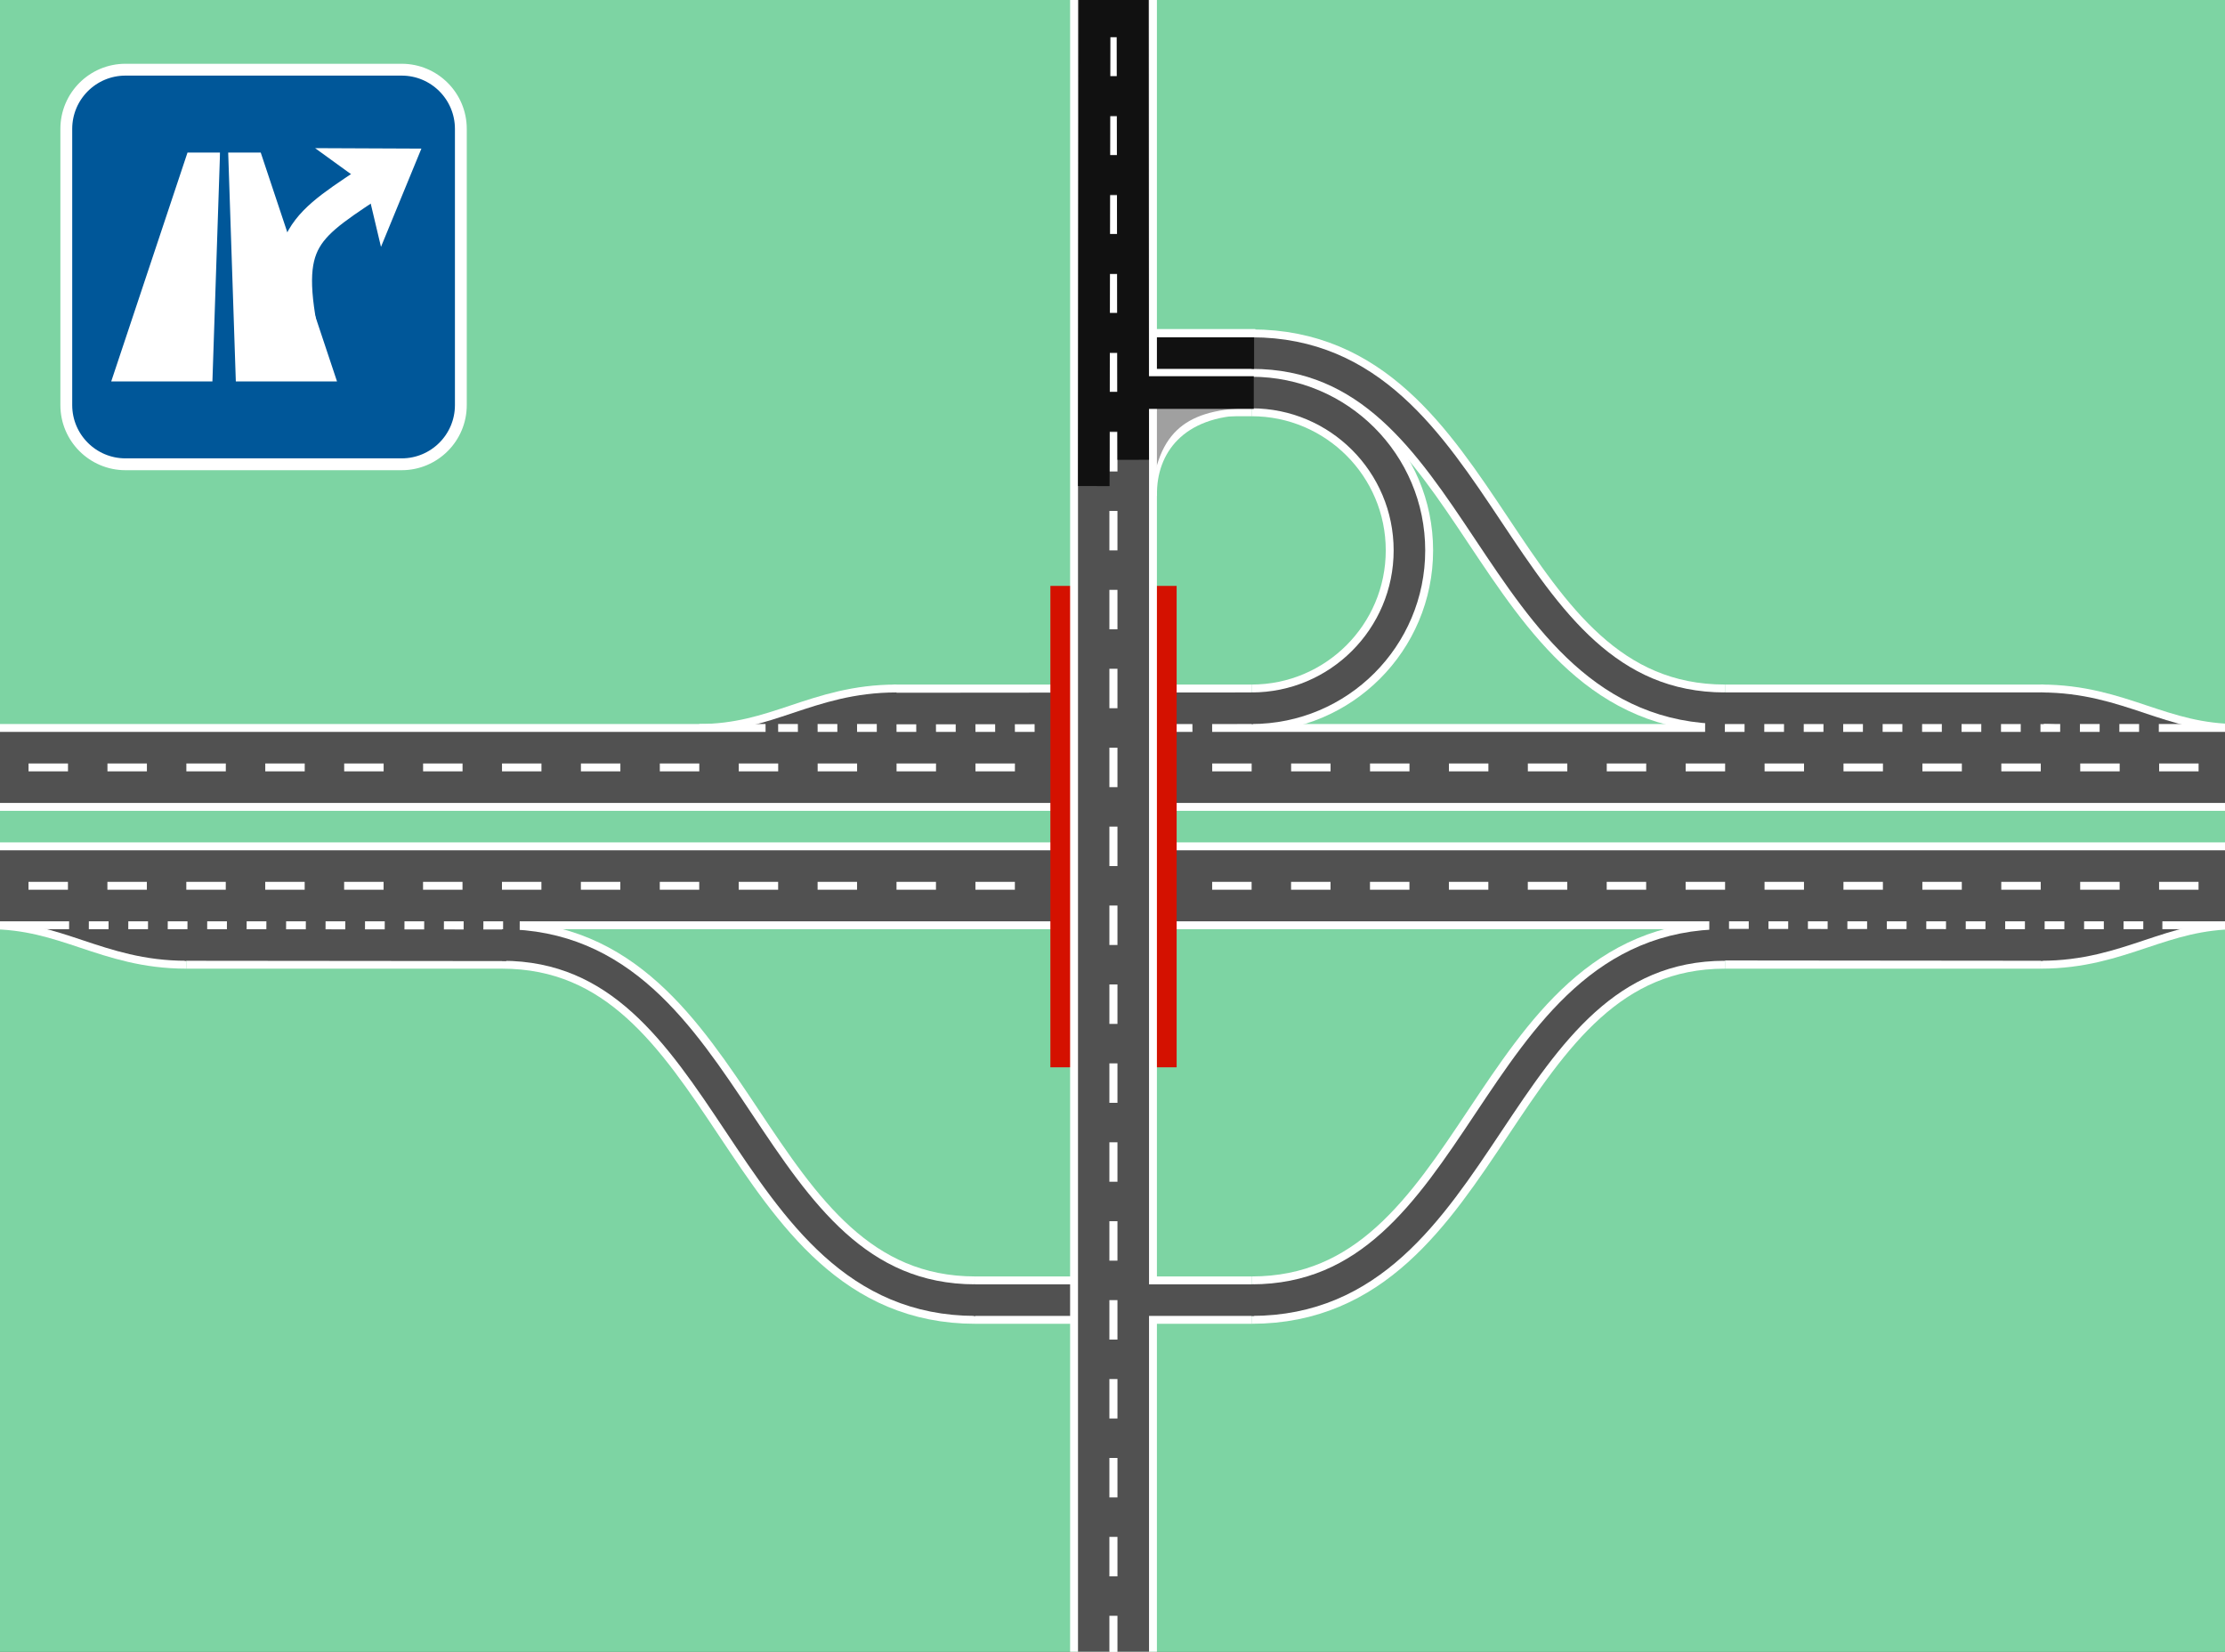 <?xml version="1.0" encoding="UTF-8" standalone="no"?>
<svg
   xmlns:dc="http://purl.org/dc/elements/1.1/"
   xmlns:cc="http://creativecommons.org/ns#"
   xmlns:rdf="http://www.w3.org/1999/02/22-rdf-syntax-ns#"
   xmlns:svg="http://www.w3.org/2000/svg"
   xmlns="http://www.w3.org/2000/svg"
   xmlns:sodipodi="http://sodipodi.sourceforge.net/DTD/sodipodi-0.dtd"
   xmlns:inkscape="http://www.inkscape.org/namespaces/inkscape"
   width="1164pt"
   height="864pt"
   viewBox="0 0 1164 864"
   version="1.1"
   id="svg2"
   inkscape:version="0.48.2 r9819"
   sodipodi:docname="AS Teilkleeblatt 6Ramp 4on.svg">
  <rect x="0" y="0" width="1164" height="864" fill="#333333" stroke="none"/>
  <defs
     id="defs161" />
  <sodipodi:namedview
     pagecolor="#ffffff"
     bordercolor="#666666"
     borderopacity="1"
     objecttolerance="10"
     gridtolerance="10"
     guidetolerance="10"
     inkscape:pageopacity="0"
     inkscape:pageshadow="2"
     inkscape:window-width="1280"
     inkscape:window-height="966"
     id="namedview159"
     showgrid="false"
     inkscape:zoom="0.61806369"
     inkscape:cx="872.73568"
     inkscape:cy="509.9712"
     inkscape:window-x="0"
     inkscape:window-y="26"
     inkscape:window-maximized="1"
     inkscape:current-layer="svg2" />
  <g
     id="g4016">
    <path
       style="fill:#7dd4a3;fill-opacity:1;fill-rule:evenodd;stroke:#7dd4a3;stroke-width:4.128;stroke-linecap:butt;stroke-linejoin:miter;stroke-miterlimit:10;stroke-opacity:1"
       d="m -5.737,-1.066 1176.534,0 0,866.92 -1176.534,0 z m 0,0"
       id="path7"
       inkscape:connector-curvature="0" />
    <path
       style="fill:none;stroke:#ffffff;stroke-width:24.769;stroke-linecap:butt;stroke-linejoin:miter;stroke-miterlimit:10;stroke-opacity:1"
       d="m 97.468,494.317 c -41.282,0 -61.923,-20.641 -103.205,-20.641"
       id="path37"
       inkscape:connector-curvature="0" />
    <path
       style="fill:none;stroke:#ffffff;stroke-width:24.769;stroke-linecap:butt;stroke-linejoin:miter;stroke-miterlimit:10;stroke-opacity:1"
       d="m 1170.797,473.676 c -41.282,0 -61.923,20.641 -103.205,20.641"
       id="path59"
       inkscape:connector-curvature="0" />
    <path
       style="fill:none;stroke:#515151;stroke-width:16.513;stroke-linecap:butt;stroke-linejoin:miter;stroke-miterlimit:10;stroke-opacity:1"
       d="m 1170.797,473.676 c -41.282,0 -61.923,20.641 -103.205,20.641"
       id="path119"
       inkscape:connector-curvature="0" />
    <path
       style="fill:none;stroke:#515151;stroke-width:16.513;stroke-linecap:butt;stroke-linejoin:miter;stroke-miterlimit:10;stroke-opacity:1"
       d="m 97.468,494.317 c -41.282,0 -61.923,-20.641 -103.205,-20.641"
       id="path103"
       inkscape:connector-curvature="0" />
    <path
       style="fill:none;stroke:#ffffff;stroke-width:24.769;stroke-linecap:butt;stroke-linejoin:miter;stroke-miterlimit:10;stroke-opacity:1"
       d="m -5.737,473.676 1176.534,0"
       id="path13"
       inkscape:connector-curvature="0" />
    <path
       style="fill:none;stroke:#ffffff;stroke-width:24.769;stroke-linecap:butt;stroke-linejoin:miter;stroke-miterlimit:10;stroke-opacity:1"
       d="m -5.737,453.035 1176.534,0"
       id="path17"
       inkscape:connector-curvature="0" />
    <path
       style="fill:none;stroke:#ffffff;stroke-width:24.769;stroke-linecap:butt;stroke-linejoin:miter;stroke-miterlimit:10;stroke-opacity:1"
       d="m 510.287,680.085 c -123.846,0 -123.846,-185.768 -247.691,-185.768"
       id="path25"
       inkscape:connector-curvature="0" />
    <path
       style="fill:none;stroke:#ffffff;stroke-width:24.769;stroke-linecap:butt;stroke-linejoin:miter;stroke-miterlimit:10;stroke-opacity:1"
       d="m 97.468,494.317 165.128,0"
       id="path29"
       inkscape:connector-curvature="0" />
    <path
       style="fill:none;stroke:#ffffff;stroke-width:24.769;stroke-linecap:butt;stroke-linejoin:miter;stroke-miterlimit:10;stroke-opacity:1"
       d="m 510.287,680.085 61.923,0"
       id="path47"
       inkscape:connector-curvature="0" />
    <path
       style="fill:none;stroke:#ffffff;stroke-width:24.769;stroke-linecap:butt;stroke-linejoin:miter;stroke-miterlimit:10;stroke-opacity:1"
       d="m 592.851,680.085 61.923,0"
       id="path55"
       inkscape:connector-curvature="0" />
    <path
       style="fill:none;stroke:#ffffff;stroke-width:24.769;stroke-linecap:butt;stroke-linejoin:miter;stroke-miterlimit:10;stroke-opacity:1"
       d="m 902.465,494.317 165.128,0"
       id="path57"
       inkscape:connector-curvature="0" />
    <path
       style="fill:none;stroke:#ffffff;stroke-width:24.769;stroke-linecap:butt;stroke-linejoin:miter;stroke-miterlimit:10;stroke-opacity:1"
       d="m 902.465,494.317 c -123.846,0 -123.846,185.768 -247.691,185.768"
       id="path61"
       inkscape:connector-curvature="0" />
    <path
       style="fill:none;stroke:#515151;stroke-width:8.256;stroke-linecap:butt;stroke-linejoin:miter;stroke-miterlimit:10;stroke-opacity:1;stroke-dasharray:20.641, 20.641"
       d="m -5.737,463.355 1176.534,0"
       id="path73"
       inkscape:connector-curvature="0" />
    <path
       style="fill:none;stroke:#515151;stroke-width:16.513;stroke-linecap:butt;stroke-linejoin:miter;stroke-miterlimit:10;stroke-opacity:1"
       d="m -5.737,473.676 1176.534,0"
       id="path79"
       inkscape:connector-curvature="0" />
    <path
       style="fill:none;stroke:#515151;stroke-width:16.513;stroke-linecap:butt;stroke-linejoin:miter;stroke-miterlimit:10;stroke-opacity:1"
       d="m -5.737,453.035 1176.534,0"
       id="path83"
       inkscape:connector-curvature="0" />
    <path
       style="fill:none;stroke:#515151;stroke-width:16.513;stroke-linecap:butt;stroke-linejoin:miter;stroke-miterlimit:10;stroke-opacity:1"
       d="m 510.287,680.085 c -123.846,0 -123.846,-185.768 -247.691,-185.768"
       id="path91"
       inkscape:connector-curvature="0" />
    <path
       sodipodi:nodetypes="cc"
       style="fill:none;stroke:#515151;stroke-width:16.513;stroke-linecap:butt;stroke-linejoin:miter;stroke-miterlimit:10;stroke-opacity:1"
       d="m 96.659,494.317 168.202,0.162"
       id="path95"
       inkscape:connector-curvature="0" />
    <path
       sodipodi:nodetypes="cc"
       style="fill:none;stroke:#515151;stroke-width:16.513;stroke-linecap:butt;stroke-linejoin:miter;stroke-miterlimit:10;stroke-opacity:1"
       d="m 901.332,494.155 167.404,0.162"
       id="path117"
       inkscape:connector-curvature="0" />
    <path
       sodipodi:nodetypes="cc"
       style="fill:none;stroke:#515151;stroke-width:8.256;stroke-linecap:butt;stroke-linejoin:miter;stroke-miterlimit:10;stroke-opacity:1;stroke-dasharray:10.32, 10.32"
       d="m 894.209,483.996 237.023,0.485"
       id="path123"
       inkscape:connector-curvature="0" />
    <path
       style="fill:none;stroke:#515151;stroke-width:16.513;stroke-linecap:butt;stroke-linejoin:miter;stroke-miterlimit:10;stroke-opacity:1"
       d="m 902.465,494.317 c -123.846,0 -123.846,185.768 -247.691,185.768"
       id="path125"
       inkscape:connector-curvature="0" />
    <path
       sodipodi:nodetypes="cc"
       style="fill:none;stroke:#515151;stroke-width:16.513;stroke-linecap:butt;stroke-linejoin:miter;stroke-miterlimit:10;stroke-opacity:1"
       d="m 509.316,680.085 62.894,0"
       id="path145"
       inkscape:connector-curvature="0" />
    <path
       sodipodi:nodetypes="cc"
       style="fill:none;stroke:#515151;stroke-width:8.256;stroke-linecap:butt;stroke-linejoin:miter;stroke-miterlimit:10;stroke-opacity:1;stroke-dasharray:10.32, 10.32"
       d="m 36.156,482.836 235.729,0.971"
       id="path67-2"
       inkscape:connector-curvature="0" />
    <path
       style="fill:none;stroke:#ffffff;stroke-width:24.769;stroke-linecap:butt;stroke-linejoin:miter;stroke-miterlimit:10;stroke-opacity:1"
       d="m 365.8,391.112 c 41.282,0 61.923,-20.641 103.205,-20.641"
       id="path33"
       inkscape:connector-curvature="0" />
    <path
       sodipodi:nodetypes="cc"
       style="fill:none;stroke:#ffffff;stroke-width:24.769;stroke-linecap:butt;stroke-linejoin:miter;stroke-miterlimit:10;stroke-opacity:1"
       d="m 654.774,370.471 -187.386,0"
       id="path23"
       inkscape:connector-curvature="0" />
    <path
       style="fill:none;stroke:#515151;stroke-width:16.513;stroke-linecap:butt;stroke-linejoin:miter;stroke-miterlimit:10;stroke-opacity:1"
       d="m 365.8,391.112 c 41.282,0 61.923,-20.641 103.205,-20.641"
       id="path99"
       inkscape:connector-curvature="0" />
    <path
       sodipodi:nodetypes="cc"
       style="fill:none;stroke:#ffffff;stroke-width:24.769;stroke-linecap:butt;stroke-linejoin:miter;stroke-miterlimit:10;stroke-opacity:1"
       d="m 592.907,259.734 c -0.785,-29.123 19.209,-54.942 60.491,-54.942"
       id="path53"
       inkscape:connector-curvature="0" />
    <path
       style="fill:none;stroke:#ffffff;stroke-width:24.769;stroke-linecap:butt;stroke-linejoin:miter;stroke-miterlimit:10;stroke-opacity:1"
       d="m 654.774,370.471 0,0 c 45.6,0 82.564,-36.964 82.564,-82.564 0,-45.6 -36.964,-82.564 -82.564,-82.564"
       id="path15"
       inkscape:connector-curvature="0" />
    <path
       style="fill:none;stroke:#ffffff;stroke-width:24.769;stroke-linecap:butt;stroke-linejoin:miter;stroke-miterlimit:10;stroke-opacity:1"
       d="m 1067.592,370.471 c 41.282,0 61.923,20.641 103.205,20.641"
       id="path39"
       inkscape:connector-curvature="0" />
    <path
       style="fill:none;stroke:#ffffff;stroke-width:24.769;stroke-linecap:butt;stroke-linejoin:miter;stroke-miterlimit:10;stroke-opacity:1"
       d="m 1170.797,411.753 -1176.534,0"
       id="path19"
       inkscape:connector-curvature="0" />
    <path
       sodipodi:nodetypes="cc"
       style="fill:none;stroke:#ffffff;stroke-width:24.769;stroke-linecap:butt;stroke-linejoin:miter;stroke-miterlimit:10;stroke-opacity:1"
       d="m 1069.049,370.471 -166.584,0"
       id="path31"
       inkscape:connector-curvature="0" />
    <path
       style="fill:none;stroke:#515151;stroke-width:16.513;stroke-linecap:butt;stroke-linejoin:miter;stroke-miterlimit:10;stroke-opacity:1"
       d="m 1067.592,370.471 c 41.282,0 61.923,20.641 103.205,20.641"
       id="path105"
       inkscape:connector-curvature="0" />
    <path
       style="fill:none;stroke:#ffffff;stroke-width:24.769;stroke-linecap:butt;stroke-linejoin:miter;stroke-miterlimit:10;stroke-opacity:1"
       d="m 1170.797,391.112 -1176.534,0"
       id="path21"
       inkscape:connector-curvature="0" />
    <path
       style="fill:none;stroke:#ffffff;stroke-width:24.769;stroke-linecap:butt;stroke-linejoin:miter;stroke-miterlimit:10;stroke-opacity:1"
       d="m 654.774,184.702 c 123.846,0 123.846,185.768 247.691,185.768"
       id="path27"
       inkscape:connector-curvature="0" />
    <path
       style="fill:none;stroke:#ffffff;stroke-width:24.769;stroke-linecap:butt;stroke-linejoin:miter;stroke-miterlimit:10;stroke-opacity:1"
       d="m 654.774,205.343 -61.923,0"
       id="path41"
       inkscape:connector-curvature="0" />
    <path
       style="fill:none;stroke:#ffffff;stroke-width:25.158;stroke-linecap:butt;stroke-linejoin:miter;stroke-miterlimit:10;stroke-opacity:1"
       d="m 656.735,184.702 -63.884,0"
       id="path43"
       inkscape:connector-curvature="0" />
    <path
       style="fill:none;stroke:#515151;stroke-width:8.256;stroke-linecap:butt;stroke-linejoin:miter;stroke-miterlimit:10;stroke-opacity:1;stroke-dasharray:20.641, 20.641"
       d="m 1170.826,400.881 -1176.534,0"
       id="path73-4"
       inkscape:connector-curvature="0" />
    <path
       sodipodi:nodetypes="cc"
       style="fill:none;stroke:#515151;stroke-width:8.256;stroke-linecap:butt;stroke-linejoin:miter;stroke-miterlimit:10;stroke-opacity:1;stroke-dasharray:10.32, 10.32"
       d="m 634.133,380.791 -233.626,0.971"
       id="path67"
       inkscape:connector-curvature="0" />
    <path
       style="fill:none;stroke:#515151;stroke-width:16.513;stroke-linecap:butt;stroke-linejoin:miter;stroke-miterlimit:10;stroke-opacity:1"
       d="m 654.774,370.471 0,0 c 45.6,0 82.564,-36.964 82.564,-82.564 0,-45.6 -36.964,-82.564 -82.564,-82.564"
       id="path81"
       inkscape:connector-curvature="0" />
    <path
       style="fill:none;stroke:#515151;stroke-width:16.513;stroke-linecap:butt;stroke-linejoin:miter;stroke-miterlimit:10;stroke-opacity:1"
       d="m 1170.797,411.753 -1176.534,0"
       id="path85"
       inkscape:connector-curvature="0" />
    <path
       style="fill:none;stroke:#515151;stroke-width:16.513;stroke-linecap:butt;stroke-linejoin:miter;stroke-miterlimit:10;stroke-opacity:1"
       d="m 1170.797,391.112 -1176.534,0"
       id="path87"
       inkscape:connector-curvature="0" />
    <path
       sodipodi:nodetypes="cc"
       style="fill:none;stroke:#515151;stroke-width:16.513;stroke-linecap:butt;stroke-linejoin:miter;stroke-miterlimit:10;stroke-opacity:1"
       d="m 655.583,370.471 -187.386,0.162"
       id="path89"
       inkscape:connector-curvature="0" />
    <path
       style="fill:none;stroke:#515151;stroke-width:16.513;stroke-linecap:butt;stroke-linejoin:miter;stroke-miterlimit:10;stroke-opacity:1"
       d="m 654.774,184.702 c 123.846,0 123.846,185.768 247.691,185.768"
       id="path93"
       inkscape:connector-curvature="0" />
    <path
       sodipodi:nodetypes="cc"
       style="fill:none;stroke:#515151;stroke-width:16.551;stroke-linecap:butt;stroke-linejoin:miter;stroke-miterlimit:10;stroke-opacity:1"
       d="m 1069.21,370.471 -167.518,0"
       id="path97"
       inkscape:connector-curvature="0" />
    <path
       sodipodi:nodetypes="cc"
       style="fill:none;stroke:#a0a0a0;stroke-width:16.513;stroke-linecap:butt;stroke-linejoin:miter;stroke-miterlimit:10;stroke-opacity:1"
       d="m 593.696,268.371 c 0.744,-48.051 23.168,-62.209 58.234,-63.124"
       id="path127"
       inkscape:connector-curvature="0" />
    <path
       style="fill:#d41100;fill-opacity:1;fill-rule:evenodd;stroke:#d41100;stroke-width:4.128;stroke-linecap:butt;stroke-linejoin:miter;stroke-miterlimit:10;stroke-opacity:1"
       d="m 551.569,308.548 61.923,0 0,247.691 -61.923,0 z m 0,0"
       id="path129"
       inkscape:connector-curvature="0" />
    <path
       sodipodi:nodetypes="cc"
       style="fill:none;stroke:#111111;stroke-width:16.513;stroke-linecap:butt;stroke-linejoin:miter;stroke-miterlimit:10;stroke-opacity:1"
       d="m 656.068,184.702 -63.217,0"
       id="path107"
       inkscape:connector-curvature="0" />
    <path
       style="fill:none;stroke:#ffffff;stroke-width:24.769;stroke-linecap:butt;stroke-linejoin:miter;stroke-miterlimit:10;stroke-opacity:1"
       d="m 572.21,865.853 0,-866.92"
       id="path133"
       inkscape:connector-curvature="0" />
    <path
       style="fill:none;stroke:#515151;stroke-width:16.513;stroke-linecap:butt;stroke-linejoin:miter;stroke-miterlimit:10;stroke-opacity:1"
       d="m 572.21,865.853 0,-866.92"
       id="path137"
       inkscape:connector-curvature="0" />
    <path
       style="fill:none;stroke:#ffffff;stroke-width:24.769;stroke-linecap:butt;stroke-linejoin:miter;stroke-miterlimit:10;stroke-opacity:1"
       d="m 592.851,865.853 0,-866.92"
       id="path131"
       inkscape:connector-curvature="0" />
    <path
       style="fill:none;stroke:#515151;stroke-width:16.513;stroke-linecap:butt;stroke-linejoin:miter;stroke-miterlimit:10;stroke-opacity:1"
       d="m 592.851,865.853 0,-866.92"
       id="path135"
       inkscape:connector-curvature="0" />
    <path
       sodipodi:nodetypes="cc"
       style="fill:none;stroke:#111111;stroke-width:17.094;stroke-linecap:butt;stroke-linejoin:miter;stroke-miterlimit:10;stroke-opacity:1"
       d="m 655.906,205.343 -67.57,0"
       id="path141"
       inkscape:connector-curvature="0" />
    <path
       style="fill:none;stroke:#515151;stroke-width:8.256;stroke-linecap:butt;stroke-linejoin:miter;stroke-miterlimit:10;stroke-opacity:1;stroke-dasharray:20.641, 20.641"
       d="m 582.53,-1.066 0,866.92"
       id="path139"
       inkscape:connector-curvature="0" />
    <path
       sodipodi:nodetypes="cc"
       style="fill:none;stroke:#515151;stroke-width:8.256;stroke-linecap:butt;stroke-linejoin:miter;stroke-miterlimit:10;stroke-opacity:1;stroke-dasharray:10.32, 10.32"
       d="M 1129.379,381.097 892.032,380.288"
       id="path67-0"
       inkscape:connector-curvature="0" />
    <path
       style="fill:#005799;fill-opacity:1;fill-rule:evenodd;stroke:#ffffff;stroke-width:6.192;stroke-linecap:butt;stroke-linejoin:round;stroke-miterlimit:10;stroke-opacity:1"
       d="m 65.644,36.453 144.487,0 c 17.101,0 30.961,13.86 30.961,30.961 l 0,144.487 c 0,17.101 -13.86,30.961 -30.961,30.961 l -144.487,0 c -17.101,0 -30.961,-13.86 -30.961,-30.961 l 0,-144.487 c 0,-17.101 13.86,-30.961 30.961,-30.961"
       id="path149"
       inkscape:connector-curvature="0" />
    <path
       style="fill:#ffffff;fill-opacity:1;fill-rule:evenodd;stroke:#005799;stroke-width:4.128;stroke-linecap:butt;stroke-linejoin:miter;stroke-miterlimit:10;stroke-opacity:1"
       d="m 55.324,201.58 41.282,-123.846 20.641,0 -4.128,123.846 z m 0,0"
       id="path151"
       inkscape:connector-curvature="0" />
    <path
       style="fill:#ffffff;fill-opacity:1;fill-rule:evenodd;stroke:#005799;stroke-width:4.128;stroke-linecap:butt;stroke-linejoin:miter;stroke-miterlimit:10;stroke-opacity:1"
       d="m 121.375,201.58 -4.128,-123.846 20.641,0 41.282,123.846 z m 0,0"
       id="path153"
       inkscape:connector-curvature="0" />
    <path
       style="fill:none;stroke:#ffffff;stroke-width:18.577;stroke-linecap:butt;stroke-linejoin:miter;stroke-miterlimit:10;stroke-opacity:1"
       d="M 199.911,91.425 C 158.529,119.017 146.144,123.145 158.529,180.939"
       id="path155"
       inkscape:connector-curvature="0" />
    <path
       style="fill:#ffffff;fill-opacity:1;fill-rule:evenodd;stroke:#ffffff;stroke-width:18.577;stroke-linecap:butt;stroke-linejoin:miter;stroke-miterlimit:10;stroke-opacity:1"
       d="m 206.612,86.963 -4.922,11.965 -1.778,-7.503 -6.241,-4.519 z m 0,0"
       id="path157"
       inkscape:connector-curvature="0" />
    <path
       sodipodi:nodetypes="cc"
       style="fill:none;stroke:#111111;stroke-width:16.513;stroke-linecap:butt;stroke-linejoin:miter;stroke-miterlimit:10;stroke-opacity:1"
       d="M 572.21,254.262 572.685,-1.621"
       id="path143"
       inkscape:connector-curvature="0" />
    <path
       sodipodi:nodetypes="cc"
       style="fill:none;stroke:#111111;stroke-width:16.513;stroke-linecap:butt;stroke-linejoin:miter;stroke-miterlimit:10;stroke-opacity:1"
       d="M 592.847,240.518 592.407,-1.636"
       id="path143-6"
       inkscape:connector-curvature="0" />
    <path
       sodipodi:nodetypes="cc"
       style="fill:none;stroke:#111111;stroke-width:8.256;stroke-linecap:butt;stroke-linejoin:miter;stroke-miterlimit:10;stroke-opacity:1;stroke-dasharray:20.641, 20.641"
       d="M 583.017,-1.46 582.559,234.392"
       id="path139-4"
       inkscape:connector-curvature="0" />
    <path
       sodipodi:nodetypes="cc"
       style="fill:none;stroke:#515151;stroke-width:16.513;stroke-linecap:butt;stroke-linejoin:miter;stroke-miterlimit:10;stroke-opacity:1"
       d="m 592.851,680.085 63.217,0"
       id="path147"
       inkscape:connector-curvature="0" />
  </g>
</svg>
